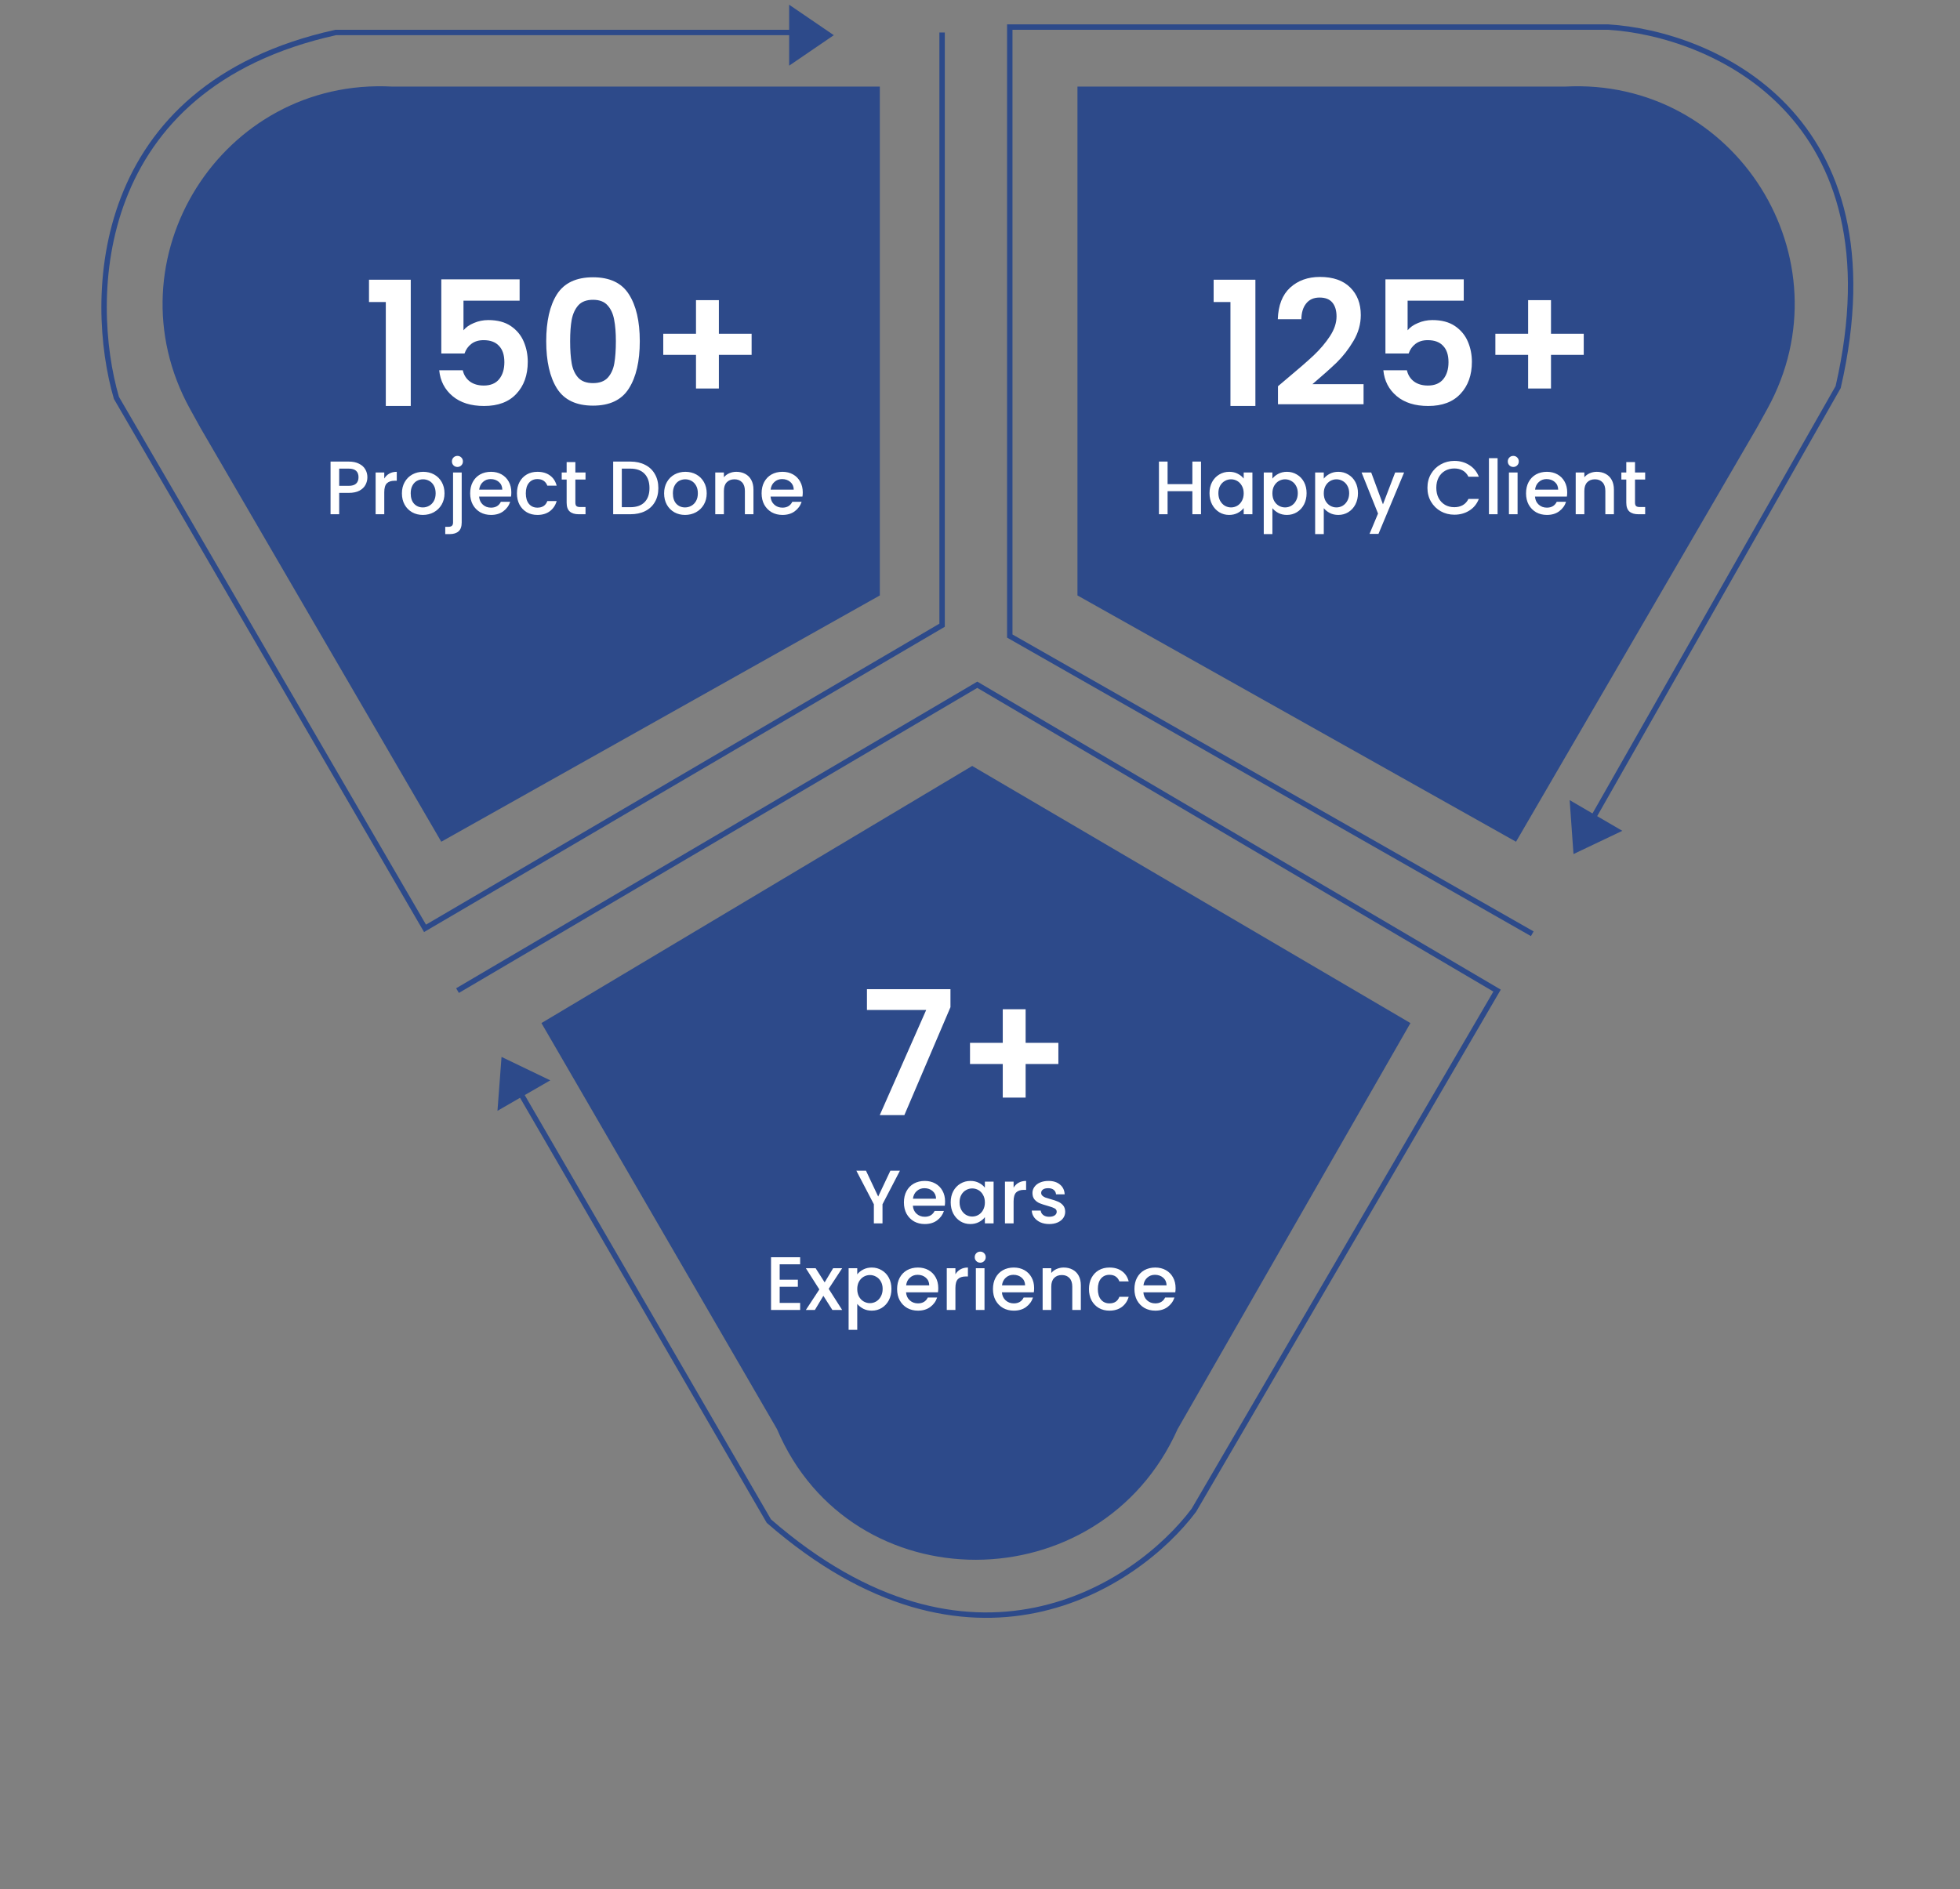 <svg width="362" height="349" viewBox="0 0 362 349" fill="none" xmlns="http://www.w3.org/2000/svg">
<rect x="0" y="0" width="362" height="349" fill="#808080" stroke="none"/>
<path d="M84.5 183L180.5 126.5L276.5 183L220.5 279C209.833 293.167 179.2 313.4 142 281L95 200" stroke="#2D4A8A"/>
<path d="M174.001 6V115.5L78.501 171.5L21.501 73.5C16.168 55.167 16.801 16 62.001 6H152.501" stroke="#2D4A8A"/>
<path d="M35.539 75.32C20.459 48.012 41.325 14.78 72.473 16.499L72.486 16.5H162V109.707L81.685 154.822L37.433 78.749L35.539 75.32Z" fill="#2D4A8A" stroke="#2D4A8A"/>
<path d="M325.961 75.32C341.041 48.012 320.175 14.78 289.027 16.499L289.014 16.5H199.5V109.707L279.815 154.822L324.067 78.749L325.961 75.32Z" fill="#2D4A8A" stroke="#2D4A8A"/>
<path d="M217.067 263.752L217.054 263.773L217.044 263.796C202.901 295.482 157.498 295.713 143.962 263.805L143.949 263.776L143.934 263.749L100.681 189.176L179.562 142.08L259.82 189.18L217.067 263.752Z" fill="#2D4A8A" stroke="#2D4A8A"/>
<path d="M294 151.5L339.5 71.5C351.1 21.1 316 6.167 297 5C253.847 5 229.653 5 186.5 5V117.5L283 172.5" stroke="#2D4A8A"/>
<path d="M154 6.5L145.75 12.129L145.75 0.871L154 6.5Z" fill="#2D4A8A"/>
<path d="M290.615 157.777L289.907 147.814L299.633 153.484L290.615 157.777Z" fill="#2D4A8A"/>
<path d="M92.629 195.25L101.629 199.58L91.879 205.209L92.629 195.25Z" fill="#2D4A8A"/>
<path d="M68.152 55.8V51.672H75.864V75H71.256V55.8H68.152ZM95.97 55.544H85.602V61.016C86.05 60.461 86.69 60.013 87.522 59.672C88.354 59.309 89.239 59.128 90.178 59.128C91.884 59.128 93.282 59.501 94.37 60.248C95.458 60.995 96.247 61.955 96.738 63.128C97.228 64.28 97.474 65.517 97.474 66.84C97.474 69.293 96.77 71.267 95.362 72.76C93.975 74.253 91.991 75 89.41 75C86.978 75 85.036 74.392 83.586 73.176C82.135 71.96 81.314 70.371 81.122 68.408H85.474C85.666 69.261 86.092 69.944 86.754 70.456C87.436 70.968 88.3 71.224 89.346 71.224C90.604 71.224 91.554 70.829 92.194 70.04C92.834 69.251 93.154 68.205 93.154 66.904C93.154 65.581 92.823 64.579 92.162 63.896C91.522 63.192 90.572 62.84 89.314 62.84C88.418 62.84 87.671 63.064 87.074 63.512C86.476 63.96 86.05 64.557 85.794 65.304H81.506V51.608H95.97V55.544ZM100.884 63.032C100.884 59.341 101.545 56.451 102.868 54.36C104.212 52.269 106.43 51.224 109.524 51.224C112.617 51.224 114.825 52.269 116.148 54.36C117.492 56.451 118.164 59.341 118.164 63.032C118.164 66.744 117.492 69.656 116.148 71.768C114.825 73.88 112.617 74.936 109.524 74.936C106.43 74.936 104.212 73.88 102.868 71.768C101.545 69.656 100.884 66.744 100.884 63.032ZM113.748 63.032C113.748 61.453 113.641 60.131 113.428 59.064C113.236 57.976 112.83 57.091 112.212 56.408C111.614 55.725 110.718 55.384 109.524 55.384C108.329 55.384 107.422 55.725 106.804 56.408C106.206 57.091 105.801 57.976 105.588 59.064C105.396 60.131 105.3 61.453 105.3 63.032C105.3 64.653 105.396 66.019 105.588 67.128C105.78 68.216 106.185 69.101 106.804 69.784C107.422 70.445 108.329 70.776 109.524 70.776C110.718 70.776 111.625 70.445 112.244 69.784C112.862 69.101 113.268 68.216 113.46 67.128C113.652 66.019 113.748 64.653 113.748 63.032ZM138.819 65.56H132.771V71.768H128.547V65.56H122.499V61.656H128.547V55.448H132.771V61.656H138.819V65.56Z" fill="white"/>
<path d="M67.854 88.168C67.854 88.663 67.737 89.129 67.504 89.568C67.271 90.007 66.897 90.366 66.384 90.646C65.871 90.917 65.213 91.052 64.41 91.052H62.646V95H61.05V85.27H64.41C65.157 85.27 65.787 85.401 66.3 85.662C66.823 85.914 67.21 86.259 67.462 86.698C67.723 87.137 67.854 87.627 67.854 88.168ZM64.41 89.75C65.017 89.75 65.469 89.615 65.768 89.344C66.067 89.064 66.216 88.672 66.216 88.168C66.216 87.104 65.614 86.572 64.41 86.572H62.646V89.75H64.41ZM70.972 88.406C71.206 88.014 71.513 87.711 71.896 87.496C72.288 87.272 72.75 87.16 73.282 87.16V88.812H72.876C72.251 88.812 71.775 88.971 71.448 89.288C71.131 89.605 70.972 90.156 70.972 90.94V95H69.376V87.286H70.972V88.406ZM78.095 95.126C77.367 95.126 76.709 94.963 76.121 94.636C75.533 94.3 75.071 93.833 74.735 93.236C74.399 92.629 74.231 91.929 74.231 91.136C74.231 90.352 74.404 89.657 74.749 89.05C75.095 88.443 75.566 87.977 76.163 87.65C76.761 87.323 77.428 87.16 78.165 87.16C78.903 87.16 79.57 87.323 80.167 87.65C80.765 87.977 81.236 88.443 81.581 89.05C81.927 89.657 82.099 90.352 82.099 91.136C82.099 91.92 81.922 92.615 81.567 93.222C81.213 93.829 80.727 94.3 80.111 94.636C79.505 94.963 78.833 95.126 78.095 95.126ZM78.095 93.74C78.506 93.74 78.889 93.642 79.243 93.446C79.607 93.25 79.901 92.956 80.125 92.564C80.349 92.172 80.461 91.696 80.461 91.136C80.461 90.576 80.354 90.105 80.139 89.722C79.925 89.33 79.64 89.036 79.285 88.84C78.931 88.644 78.548 88.546 78.137 88.546C77.727 88.546 77.344 88.644 76.989 88.84C76.644 89.036 76.369 89.33 76.163 89.722C75.958 90.105 75.855 90.576 75.855 91.136C75.855 91.967 76.065 92.611 76.485 93.068C76.915 93.516 77.451 93.74 78.095 93.74ZM84.489 86.264C84.2 86.264 83.957 86.166 83.761 85.97C83.565 85.774 83.467 85.531 83.467 85.242C83.467 84.953 83.565 84.71 83.761 84.514C83.957 84.318 84.2 84.22 84.489 84.22C84.769 84.22 85.007 84.318 85.203 84.514C85.399 84.71 85.497 84.953 85.497 85.242C85.497 85.531 85.399 85.774 85.203 85.97C85.007 86.166 84.769 86.264 84.489 86.264ZM85.273 96.512C85.273 97.268 85.082 97.814 84.699 98.15C84.326 98.495 83.78 98.668 83.061 98.668H82.235V97.324H82.781C83.108 97.324 83.336 97.259 83.467 97.128C83.607 97.007 83.677 96.801 83.677 96.512V87.286H85.273V96.512ZM94.438 90.954C94.438 91.243 94.42 91.505 94.382 91.738H88.488C88.535 92.354 88.764 92.849 89.174 93.222C89.585 93.595 90.089 93.782 90.686 93.782C91.545 93.782 92.152 93.423 92.506 92.704H94.228C93.995 93.413 93.57 93.997 92.954 94.454C92.348 94.902 91.592 95.126 90.686 95.126C89.949 95.126 89.286 94.963 88.698 94.636C88.12 94.3 87.662 93.833 87.326 93.236C87 92.629 86.836 91.929 86.836 91.136C86.836 90.343 86.995 89.647 87.312 89.05C87.639 88.443 88.092 87.977 88.67 87.65C89.258 87.323 89.93 87.16 90.686 87.16C91.414 87.16 92.063 87.319 92.632 87.636C93.202 87.953 93.645 88.401 93.962 88.98C94.28 89.549 94.438 90.207 94.438 90.954ZM92.772 90.45C92.763 89.862 92.553 89.391 92.142 89.036C91.732 88.681 91.223 88.504 90.616 88.504C90.066 88.504 89.594 88.681 89.202 89.036C88.81 89.381 88.577 89.853 88.502 90.45H92.772ZM95.477 91.136C95.477 90.343 95.636 89.647 95.953 89.05C96.28 88.443 96.728 87.977 97.297 87.65C97.866 87.323 98.52 87.16 99.257 87.16C100.19 87.16 100.96 87.384 101.567 87.832C102.183 88.271 102.598 88.901 102.813 89.722H101.091C100.951 89.339 100.727 89.041 100.419 88.826C100.111 88.611 99.724 88.504 99.257 88.504C98.604 88.504 98.081 88.737 97.689 89.204C97.306 89.661 97.115 90.305 97.115 91.136C97.115 91.967 97.306 92.615 97.689 93.082C98.081 93.549 98.604 93.782 99.257 93.782C100.181 93.782 100.792 93.376 101.091 92.564H102.813C102.589 93.348 102.169 93.973 101.553 94.44C100.937 94.897 100.172 95.126 99.257 95.126C98.52 95.126 97.866 94.963 97.297 94.636C96.728 94.3 96.28 93.833 95.953 93.236C95.636 92.629 95.477 91.929 95.477 91.136ZM106.266 88.588V92.858C106.266 93.147 106.331 93.357 106.462 93.488C106.602 93.609 106.835 93.67 107.162 93.67H108.142V95H106.882C106.163 95 105.612 94.832 105.23 94.496C104.847 94.16 104.656 93.614 104.656 92.858V88.588H103.746V87.286H104.656V85.368H106.266V87.286H108.142V88.588H106.266ZM116.427 85.27C117.463 85.27 118.369 85.471 119.143 85.872C119.927 86.264 120.529 86.833 120.949 87.58C121.379 88.317 121.593 89.181 121.593 90.17C121.593 91.159 121.379 92.018 120.949 92.746C120.529 93.474 119.927 94.034 119.143 94.426C118.369 94.809 117.463 95 116.427 95H113.249V85.27H116.427ZM116.427 93.698C117.566 93.698 118.439 93.39 119.045 92.774C119.652 92.158 119.955 91.29 119.955 90.17C119.955 89.041 119.652 88.159 119.045 87.524C118.439 86.889 117.566 86.572 116.427 86.572H114.845V93.698H116.427ZM126.521 95.126C125.793 95.126 125.135 94.963 124.547 94.636C123.959 94.3 123.497 93.833 123.161 93.236C122.825 92.629 122.657 91.929 122.657 91.136C122.657 90.352 122.83 89.657 123.175 89.05C123.52 88.443 123.992 87.977 124.589 87.65C125.186 87.323 125.854 87.16 126.591 87.16C127.328 87.16 127.996 87.323 128.593 87.65C129.19 87.977 129.662 88.443 130.007 89.05C130.352 89.657 130.525 90.352 130.525 91.136C130.525 91.92 130.348 92.615 129.993 93.222C129.638 93.829 129.153 94.3 128.537 94.636C127.93 94.963 127.258 95.126 126.521 95.126ZM126.521 93.74C126.932 93.74 127.314 93.642 127.669 93.446C128.033 93.25 128.327 92.956 128.551 92.564C128.775 92.172 128.887 91.696 128.887 91.136C128.887 90.576 128.78 90.105 128.565 89.722C128.35 89.33 128.066 89.036 127.711 88.84C127.356 88.644 126.974 88.546 126.563 88.546C126.152 88.546 125.77 88.644 125.415 88.84C125.07 89.036 124.794 89.33 124.589 89.722C124.384 90.105 124.281 90.576 124.281 91.136C124.281 91.967 124.491 92.611 124.911 93.068C125.34 93.516 125.877 93.74 126.521 93.74ZM135.995 87.16C136.601 87.16 137.143 87.286 137.619 87.538C138.104 87.79 138.482 88.163 138.753 88.658C139.023 89.153 139.159 89.75 139.159 90.45V95H137.577V90.688C137.577 89.997 137.404 89.47 137.059 89.106C136.713 88.733 136.242 88.546 135.645 88.546C135.047 88.546 134.571 88.733 134.217 89.106C133.871 89.47 133.699 89.997 133.699 90.688V95H132.103V87.286H133.699V88.168C133.96 87.851 134.291 87.603 134.693 87.426C135.103 87.249 135.537 87.16 135.995 87.16ZM148.265 90.954C148.265 91.243 148.246 91.505 148.209 91.738H142.315C142.361 92.354 142.59 92.849 143.001 93.222C143.411 93.595 143.915 93.782 144.513 93.782C145.371 93.782 145.978 93.423 146.333 92.704H148.055C147.821 93.413 147.397 93.997 146.781 94.454C146.174 94.902 145.418 95.126 144.513 95.126C143.775 95.126 143.113 94.963 142.525 94.636C141.946 94.3 141.489 93.833 141.153 93.236C140.826 92.629 140.663 91.929 140.663 91.136C140.663 90.343 140.821 89.647 141.139 89.05C141.465 88.443 141.918 87.977 142.497 87.65C143.085 87.323 143.757 87.16 144.513 87.16C145.241 87.16 145.889 87.319 146.459 87.636C147.028 87.953 147.471 88.401 147.789 88.98C148.106 89.549 148.265 90.207 148.265 90.954ZM146.599 90.45C146.589 89.862 146.379 89.391 145.969 89.036C145.558 88.681 145.049 88.504 144.443 88.504C143.892 88.504 143.421 88.681 143.029 89.036C142.637 89.381 142.403 89.853 142.329 90.45H146.599Z" fill="white"/>
<path d="M224.152 55.8V51.672H231.864V75H227.256V55.8H224.152ZM237.698 69.944C239.746 68.237 241.378 66.819 242.594 65.688C243.81 64.536 244.823 63.341 245.634 62.104C246.444 60.867 246.85 59.651 246.85 58.456C246.85 57.368 246.594 56.515 246.082 55.896C245.57 55.277 244.78 54.968 243.714 54.968C242.647 54.968 241.826 55.331 241.25 56.056C240.674 56.76 240.375 57.731 240.354 58.968H236.002C236.087 56.408 236.844 54.467 238.274 53.144C239.724 51.821 241.559 51.16 243.778 51.16C246.21 51.16 248.076 51.811 249.378 53.112C250.679 54.392 251.33 56.088 251.33 58.2C251.33 59.864 250.882 61.453 249.986 62.968C249.09 64.483 248.066 65.805 246.914 66.936C245.762 68.045 244.258 69.389 242.402 70.968H251.842V74.68H236.034V71.352L237.698 69.944ZM270.345 55.544H259.977V61.016C260.425 60.461 261.065 60.013 261.897 59.672C262.729 59.309 263.614 59.128 264.553 59.128C266.259 59.128 267.657 59.501 268.745 60.248C269.833 60.995 270.622 61.955 271.113 63.128C271.603 64.28 271.849 65.517 271.849 66.84C271.849 69.293 271.145 71.267 269.737 72.76C268.35 74.253 266.366 75 263.785 75C261.353 75 259.411 74.392 257.961 73.176C256.51 71.96 255.689 70.371 255.497 68.408H259.849C260.041 69.261 260.467 69.944 261.129 70.456C261.811 70.968 262.675 71.224 263.721 71.224C264.979 71.224 265.929 70.829 266.569 70.04C267.209 69.251 267.529 68.205 267.529 66.904C267.529 65.581 267.198 64.579 266.537 63.896C265.897 63.192 264.947 62.84 263.689 62.84C262.793 62.84 262.046 63.064 261.449 63.512C260.851 63.96 260.425 64.557 260.169 65.304H255.881V51.608H270.345V55.544ZM292.507 65.56H286.459V71.768H282.235V65.56H276.187V61.656H282.235V55.448H286.459V61.656H292.507V65.56Z" fill="white"/>
<path d="M175.544 186.064L167.032 206H162.488L171.064 186.576H160.12V182.736H175.544V186.064ZM195.475 196.56H189.427V202.768H185.203V196.56H179.155V192.656H185.203V186.448H189.427V192.656H195.475V196.56Z" fill="white"/>
<path d="M221.82 85.27V95H220.224V90.744H215.646V95H214.05V85.27H215.646V89.442H220.224V85.27H221.82ZM223.389 91.108C223.389 90.333 223.548 89.647 223.865 89.05C224.192 88.453 224.63 87.991 225.181 87.664C225.741 87.328 226.357 87.16 227.029 87.16C227.636 87.16 228.163 87.281 228.611 87.524C229.068 87.757 229.432 88.051 229.703 88.406V87.286H231.313V95H229.703V93.852C229.432 94.216 229.064 94.519 228.597 94.762C228.13 95.005 227.598 95.126 227.001 95.126C226.338 95.126 225.732 94.958 225.181 94.622C224.63 94.277 224.192 93.801 223.865 93.194C223.548 92.578 223.389 91.883 223.389 91.108ZM229.703 91.136C229.703 90.604 229.591 90.142 229.367 89.75C229.152 89.358 228.868 89.059 228.513 88.854C228.158 88.649 227.776 88.546 227.365 88.546C226.954 88.546 226.572 88.649 226.217 88.854C225.862 89.05 225.573 89.344 225.349 89.736C225.134 90.119 225.027 90.576 225.027 91.108C225.027 91.64 225.134 92.107 225.349 92.508C225.573 92.909 225.862 93.217 226.217 93.432C226.581 93.637 226.964 93.74 227.365 93.74C227.776 93.74 228.158 93.637 228.513 93.432C228.868 93.227 229.152 92.928 229.367 92.536C229.591 92.135 229.703 91.668 229.703 91.136ZM235.005 88.42C235.276 88.065 235.645 87.767 236.111 87.524C236.578 87.281 237.105 87.16 237.693 87.16C238.365 87.16 238.977 87.328 239.527 87.664C240.087 87.991 240.526 88.453 240.843 89.05C241.161 89.647 241.319 90.333 241.319 91.108C241.319 91.883 241.161 92.578 240.843 93.194C240.526 93.801 240.087 94.277 239.527 94.622C238.977 94.958 238.365 95.126 237.693 95.126C237.105 95.126 236.583 95.009 236.125 94.776C235.668 94.533 235.295 94.235 235.005 93.88V98.668H233.409V87.286H235.005V88.42ZM239.695 91.108C239.695 90.576 239.583 90.119 239.359 89.736C239.145 89.344 238.855 89.05 238.491 88.854C238.137 88.649 237.754 88.546 237.343 88.546C236.942 88.546 236.559 88.649 236.195 88.854C235.841 89.059 235.551 89.358 235.327 89.75C235.113 90.142 235.005 90.604 235.005 91.136C235.005 91.668 235.113 92.135 235.327 92.536C235.551 92.928 235.841 93.227 236.195 93.432C236.559 93.637 236.942 93.74 237.343 93.74C237.754 93.74 238.137 93.637 238.491 93.432C238.855 93.217 239.145 92.909 239.359 92.508C239.583 92.107 239.695 91.64 239.695 91.108ZM244.494 88.42C244.764 88.065 245.133 87.767 245.6 87.524C246.066 87.281 246.594 87.16 247.182 87.16C247.854 87.16 248.465 87.328 249.016 87.664C249.576 87.991 250.014 88.453 250.332 89.05C250.649 89.647 250.808 90.333 250.808 91.108C250.808 91.883 250.649 92.578 250.332 93.194C250.014 93.801 249.576 94.277 249.016 94.622C248.465 94.958 247.854 95.126 247.182 95.126C246.594 95.126 246.071 95.009 245.614 94.776C245.156 94.533 244.783 94.235 244.494 93.88V98.668H242.898V87.286H244.494V88.42ZM249.184 91.108C249.184 90.576 249.072 90.119 248.848 89.736C248.633 89.344 248.344 89.05 247.98 88.854C247.625 88.649 247.242 88.546 246.832 88.546C246.43 88.546 246.048 88.649 245.684 88.854C245.329 89.059 245.04 89.358 244.816 89.75C244.601 90.142 244.494 90.604 244.494 91.136C244.494 91.668 244.601 92.135 244.816 92.536C245.04 92.928 245.329 93.227 245.684 93.432C246.048 93.637 246.43 93.74 246.832 93.74C247.242 93.74 247.625 93.637 247.98 93.432C248.344 93.217 248.633 92.909 248.848 92.508C249.072 92.107 249.184 91.64 249.184 91.108ZM259.33 87.286L254.598 98.626H252.946L254.514 94.874L251.476 87.286H253.254L255.424 93.166L257.678 87.286H259.33ZM263.639 90.114C263.639 89.162 263.858 88.308 264.297 87.552C264.745 86.796 265.347 86.208 266.103 85.788C266.868 85.359 267.704 85.144 268.609 85.144C269.645 85.144 270.564 85.401 271.367 85.914C272.179 86.418 272.767 87.137 273.131 88.07H271.213C270.961 87.557 270.611 87.174 270.163 86.922C269.715 86.67 269.197 86.544 268.609 86.544C267.965 86.544 267.391 86.689 266.887 86.978C266.383 87.267 265.986 87.683 265.697 88.224C265.417 88.765 265.277 89.395 265.277 90.114C265.277 90.833 265.417 91.463 265.697 92.004C265.986 92.545 266.383 92.965 266.887 93.264C267.391 93.553 267.965 93.698 268.609 93.698C269.197 93.698 269.715 93.572 270.163 93.32C270.611 93.068 270.961 92.685 271.213 92.172H273.131C272.767 93.105 272.179 93.824 271.367 94.328C270.564 94.832 269.645 95.084 268.609 95.084C267.694 95.084 266.859 94.874 266.103 94.454C265.347 94.025 264.745 93.432 264.297 92.676C263.858 91.92 263.639 91.066 263.639 90.114ZM276.595 84.64V95H274.999V84.64H276.595ZM279.503 86.264C279.213 86.264 278.971 86.166 278.775 85.97C278.579 85.774 278.481 85.531 278.481 85.242C278.481 84.953 278.579 84.71 278.775 84.514C278.971 84.318 279.213 84.22 279.503 84.22C279.783 84.22 280.021 84.318 280.217 84.514C280.413 84.71 280.511 84.953 280.511 85.242C280.511 85.531 280.413 85.774 280.217 85.97C280.021 86.166 279.783 86.264 279.503 86.264ZM280.287 87.286V95H278.691V87.286H280.287ZM289.452 90.954C289.452 91.243 289.433 91.505 289.396 91.738H283.502C283.549 92.354 283.777 92.849 284.188 93.222C284.599 93.595 285.103 93.782 285.7 93.782C286.559 93.782 287.165 93.423 287.52 92.704H289.242C289.009 93.413 288.584 93.997 287.968 94.454C287.361 94.902 286.605 95.126 285.7 95.126C284.963 95.126 284.3 94.963 283.712 94.636C283.133 94.3 282.676 93.833 282.34 93.236C282.013 92.629 281.85 91.929 281.85 91.136C281.85 90.343 282.009 89.647 282.326 89.05C282.653 88.443 283.105 87.977 283.684 87.65C284.272 87.323 284.944 87.16 285.7 87.16C286.428 87.16 287.077 87.319 287.646 87.636C288.215 87.953 288.659 88.401 288.976 88.98C289.293 89.549 289.452 90.207 289.452 90.954ZM287.786 90.45C287.777 89.862 287.567 89.391 287.156 89.036C286.745 88.681 286.237 88.504 285.63 88.504C285.079 88.504 284.608 88.681 284.216 89.036C283.824 89.381 283.591 89.853 283.516 90.45H287.786ZM294.915 87.16C295.521 87.16 296.063 87.286 296.539 87.538C297.024 87.79 297.402 88.163 297.673 88.658C297.943 89.153 298.079 89.75 298.079 90.45V95H296.497V90.688C296.497 89.997 296.324 89.47 295.979 89.106C295.633 88.733 295.162 88.546 294.565 88.546C293.967 88.546 293.491 88.733 293.137 89.106C292.791 89.47 292.619 89.997 292.619 90.688V95H291.023V87.286H292.619V88.168C292.88 87.851 293.211 87.603 293.613 87.426C294.023 87.249 294.457 87.16 294.915 87.16ZM301.976 88.588V92.858C301.976 93.147 302.042 93.357 302.172 93.488C302.312 93.609 302.546 93.67 302.872 93.67H303.852V95H302.592C301.874 95 301.323 94.832 300.94 94.496C300.558 94.16 300.366 93.614 300.366 92.858V88.588H299.456V87.286H300.366V85.368H301.976V87.286H303.852V88.588H301.976Z" fill="white"/>
<path d="M166.213 216.27L162.993 222.472V226H161.397V222.472L158.163 216.27H159.941L162.195 221.044L164.449 216.27H166.213ZM174.55 221.954C174.55 222.243 174.531 222.505 174.494 222.738H168.6C168.646 223.354 168.875 223.849 169.286 224.222C169.696 224.595 170.2 224.782 170.798 224.782C171.656 224.782 172.263 224.423 172.618 223.704H174.34C174.106 224.413 173.682 224.997 173.066 225.454C172.459 225.902 171.703 226.126 170.798 226.126C170.06 226.126 169.398 225.963 168.81 225.636C168.231 225.3 167.774 224.833 167.438 224.236C167.111 223.629 166.948 222.929 166.948 222.136C166.948 221.343 167.106 220.647 167.424 220.05C167.75 219.443 168.203 218.977 168.782 218.65C169.37 218.323 170.042 218.16 170.798 218.16C171.526 218.16 172.174 218.319 172.744 218.636C173.313 218.953 173.756 219.401 174.074 219.98C174.391 220.549 174.55 221.207 174.55 221.954ZM172.884 221.45C172.874 220.862 172.664 220.391 172.254 220.036C171.843 219.681 171.334 219.504 170.728 219.504C170.177 219.504 169.706 219.681 169.314 220.036C168.922 220.381 168.688 220.853 168.614 221.45H172.884ZM175.588 222.108C175.588 221.333 175.747 220.647 176.064 220.05C176.391 219.453 176.83 218.991 177.38 218.664C177.94 218.328 178.556 218.16 179.228 218.16C179.835 218.16 180.362 218.281 180.81 218.524C181.268 218.757 181.632 219.051 181.902 219.406V218.286H183.512V226H181.902V224.852C181.632 225.216 181.263 225.519 180.796 225.762C180.33 226.005 179.798 226.126 179.2 226.126C178.538 226.126 177.931 225.958 177.38 225.622C176.83 225.277 176.391 224.801 176.064 224.194C175.747 223.578 175.588 222.883 175.588 222.108ZM181.902 222.136C181.902 221.604 181.79 221.142 181.566 220.75C181.352 220.358 181.067 220.059 180.712 219.854C180.358 219.649 179.975 219.546 179.564 219.546C179.154 219.546 178.771 219.649 178.416 219.854C178.062 220.05 177.772 220.344 177.548 220.736C177.334 221.119 177.226 221.576 177.226 222.108C177.226 222.64 177.334 223.107 177.548 223.508C177.772 223.909 178.062 224.217 178.416 224.432C178.78 224.637 179.163 224.74 179.564 224.74C179.975 224.74 180.358 224.637 180.712 224.432C181.067 224.227 181.352 223.928 181.566 223.536C181.79 223.135 181.902 222.668 181.902 222.136ZM187.205 219.406C187.438 219.014 187.746 218.711 188.129 218.496C188.521 218.272 188.983 218.16 189.515 218.16V219.812H189.109C188.483 219.812 188.007 219.971 187.681 220.288C187.363 220.605 187.205 221.156 187.205 221.94V226H185.609V218.286H187.205V219.406ZM193.782 226.126C193.175 226.126 192.629 226.019 192.144 225.804C191.668 225.58 191.29 225.281 191.01 224.908C190.73 224.525 190.58 224.101 190.562 223.634H192.214C192.242 223.961 192.396 224.236 192.676 224.46C192.965 224.675 193.324 224.782 193.754 224.782C194.202 224.782 194.547 224.698 194.79 224.53C195.042 224.353 195.168 224.129 195.168 223.858C195.168 223.569 195.028 223.354 194.748 223.214C194.477 223.074 194.043 222.92 193.446 222.752C192.867 222.593 192.396 222.439 192.032 222.29C191.668 222.141 191.35 221.912 191.08 221.604C190.818 221.296 190.688 220.89 190.688 220.386C190.688 219.975 190.809 219.602 191.052 219.266C191.294 218.921 191.64 218.65 192.088 218.454C192.545 218.258 193.068 218.16 193.656 218.16C194.533 218.16 195.238 218.384 195.77 218.832C196.311 219.271 196.6 219.873 196.638 220.638H195.042C195.014 220.293 194.874 220.017 194.622 219.812C194.37 219.607 194.029 219.504 193.6 219.504C193.18 219.504 192.858 219.583 192.634 219.742C192.41 219.901 192.298 220.111 192.298 220.372C192.298 220.577 192.372 220.75 192.522 220.89C192.671 221.03 192.853 221.142 193.068 221.226C193.282 221.301 193.6 221.399 194.02 221.52C194.58 221.669 195.037 221.823 195.392 221.982C195.756 222.131 196.068 222.355 196.33 222.654C196.591 222.953 196.726 223.349 196.736 223.844C196.736 224.283 196.614 224.675 196.372 225.02C196.129 225.365 195.784 225.636 195.336 225.832C194.897 226.028 194.379 226.126 193.782 226.126ZM144.001 233.558V236.414H147.361V237.716H144.001V240.698H147.781V242H142.405V232.256H147.781V233.558H144.001ZM153.051 238.094L155.543 242H153.737L152.071 239.382L150.503 242H148.837L151.329 238.206L148.837 234.286H150.643L152.309 236.904L153.877 234.286H155.543L153.051 238.094ZM158.33 235.42C158.6 235.065 158.969 234.767 159.436 234.524C159.902 234.281 160.43 234.16 161.018 234.16C161.69 234.16 162.301 234.328 162.852 234.664C163.412 234.991 163.85 235.453 164.168 236.05C164.485 236.647 164.644 237.333 164.644 238.108C164.644 238.883 164.485 239.578 164.168 240.194C163.85 240.801 163.412 241.277 162.852 241.622C162.301 241.958 161.69 242.126 161.018 242.126C160.43 242.126 159.907 242.009 159.45 241.776C158.992 241.533 158.619 241.235 158.33 240.88V245.668H156.734V234.286H158.33V235.42ZM163.02 238.108C163.02 237.576 162.908 237.119 162.684 236.736C162.469 236.344 162.18 236.05 161.816 235.854C161.461 235.649 161.078 235.546 160.668 235.546C160.266 235.546 159.884 235.649 159.52 235.854C159.165 236.059 158.876 236.358 158.652 236.75C158.437 237.142 158.33 237.604 158.33 238.136C158.33 238.668 158.437 239.135 158.652 239.536C158.876 239.928 159.165 240.227 159.52 240.432C159.884 240.637 160.266 240.74 160.668 240.74C161.078 240.74 161.461 240.637 161.816 240.432C162.18 240.217 162.469 239.909 162.684 239.508C162.908 239.107 163.02 238.64 163.02 238.108ZM173.292 237.954C173.292 238.243 173.273 238.505 173.236 238.738H167.342C167.389 239.354 167.617 239.849 168.028 240.222C168.439 240.595 168.943 240.782 169.54 240.782C170.399 240.782 171.005 240.423 171.36 239.704H173.082C172.849 240.413 172.424 240.997 171.808 241.454C171.201 241.902 170.445 242.126 169.54 242.126C168.803 242.126 168.14 241.963 167.552 241.636C166.973 241.3 166.516 240.833 166.18 240.236C165.853 239.629 165.69 238.929 165.69 238.136C165.69 237.343 165.849 236.647 166.166 236.05C166.493 235.443 166.945 234.977 167.524 234.65C168.112 234.323 168.784 234.16 169.54 234.16C170.268 234.16 170.917 234.319 171.486 234.636C172.055 234.953 172.499 235.401 172.816 235.98C173.133 236.549 173.292 237.207 173.292 237.954ZM171.626 237.45C171.617 236.862 171.407 236.391 170.996 236.036C170.585 235.681 170.077 235.504 169.47 235.504C168.919 235.504 168.448 235.681 168.056 236.036C167.664 236.381 167.431 236.853 167.356 237.45H171.626ZM176.459 235.406C176.692 235.014 177 234.711 177.383 234.496C177.775 234.272 178.237 234.16 178.769 234.16V235.812H178.363C177.737 235.812 177.261 235.971 176.935 236.288C176.617 236.605 176.459 237.156 176.459 237.94V242H174.863V234.286H176.459V235.406ZM181.048 233.264C180.758 233.264 180.516 233.166 180.32 232.97C180.124 232.774 180.026 232.531 180.026 232.242C180.026 231.953 180.124 231.71 180.32 231.514C180.516 231.318 180.758 231.22 181.048 231.22C181.328 231.22 181.566 231.318 181.762 231.514C181.958 231.71 182.056 231.953 182.056 232.242C182.056 232.531 181.958 232.774 181.762 232.97C181.566 233.166 181.328 233.264 181.048 233.264ZM181.832 234.286V242H180.236V234.286H181.832ZM190.997 237.954C190.997 238.243 190.978 238.505 190.941 238.738H185.047C185.094 239.354 185.322 239.849 185.733 240.222C186.144 240.595 186.648 240.782 187.245 240.782C188.104 240.782 188.71 240.423 189.065 239.704H190.787C190.554 240.413 190.129 240.997 189.513 241.454C188.906 241.902 188.15 242.126 187.245 242.126C186.508 242.126 185.845 241.963 185.257 241.636C184.678 241.3 184.221 240.833 183.885 240.236C183.558 239.629 183.395 238.929 183.395 238.136C183.395 237.343 183.554 236.647 183.871 236.05C184.198 235.443 184.65 234.977 185.229 234.65C185.817 234.323 186.489 234.16 187.245 234.16C187.973 234.16 188.622 234.319 189.191 234.636C189.76 234.953 190.204 235.401 190.521 235.98C190.838 236.549 190.997 237.207 190.997 237.954ZM189.331 237.45C189.322 236.862 189.112 236.391 188.701 236.036C188.29 235.681 187.782 235.504 187.175 235.504C186.624 235.504 186.153 235.681 185.761 236.036C185.369 236.381 185.136 236.853 185.061 237.45H189.331ZM196.46 234.16C197.066 234.16 197.608 234.286 198.084 234.538C198.569 234.79 198.947 235.163 199.218 235.658C199.488 236.153 199.624 236.75 199.624 237.45V242H198.042V237.688C198.042 236.997 197.869 236.47 197.524 236.106C197.178 235.733 196.707 235.546 196.11 235.546C195.512 235.546 195.036 235.733 194.682 236.106C194.336 236.47 194.164 236.997 194.164 237.688V242H192.568V234.286H194.164V235.168C194.425 234.851 194.756 234.603 195.158 234.426C195.568 234.249 196.002 234.16 196.46 234.16ZM201.127 238.136C201.127 237.343 201.286 236.647 201.603 236.05C201.93 235.443 202.378 234.977 202.947 234.65C203.517 234.323 204.17 234.16 204.907 234.16C205.841 234.16 206.611 234.384 207.217 234.832C207.833 235.271 208.249 235.901 208.463 236.722H206.741C206.601 236.339 206.377 236.041 206.069 235.826C205.761 235.611 205.374 235.504 204.907 235.504C204.254 235.504 203.731 235.737 203.339 236.204C202.957 236.661 202.765 237.305 202.765 238.136C202.765 238.967 202.957 239.615 203.339 240.082C203.731 240.549 204.254 240.782 204.907 240.782C205.831 240.782 206.443 240.376 206.741 239.564H208.463C208.239 240.348 207.819 240.973 207.203 241.44C206.587 241.897 205.822 242.126 204.907 242.126C204.17 242.126 203.517 241.963 202.947 241.636C202.378 241.3 201.93 240.833 201.603 240.236C201.286 239.629 201.127 238.929 201.127 238.136ZM217.124 237.954C217.124 238.243 217.105 238.505 217.068 238.738H211.174C211.221 239.354 211.449 239.849 211.86 240.222C212.271 240.595 212.775 240.782 213.372 240.782C214.231 240.782 214.837 240.423 215.192 239.704H216.914C216.681 240.413 216.256 240.997 215.64 241.454C215.033 241.902 214.277 242.126 213.372 242.126C212.635 242.126 211.972 241.963 211.384 241.636C210.805 241.3 210.348 240.833 210.012 240.236C209.685 239.629 209.522 238.929 209.522 238.136C209.522 237.343 209.681 236.647 209.998 236.05C210.325 235.443 210.777 234.977 211.356 234.65C211.944 234.323 212.616 234.16 213.372 234.16C214.1 234.16 214.749 234.319 215.318 234.636C215.887 234.953 216.331 235.401 216.648 235.98C216.965 236.549 217.124 237.207 217.124 237.954ZM215.458 237.45C215.449 236.862 215.239 236.391 214.828 236.036C214.417 235.681 213.909 235.504 213.302 235.504C212.751 235.504 212.28 235.681 211.888 236.036C211.496 236.381 211.263 236.853 211.188 237.45H215.458Z" fill="white"/>
</svg>
